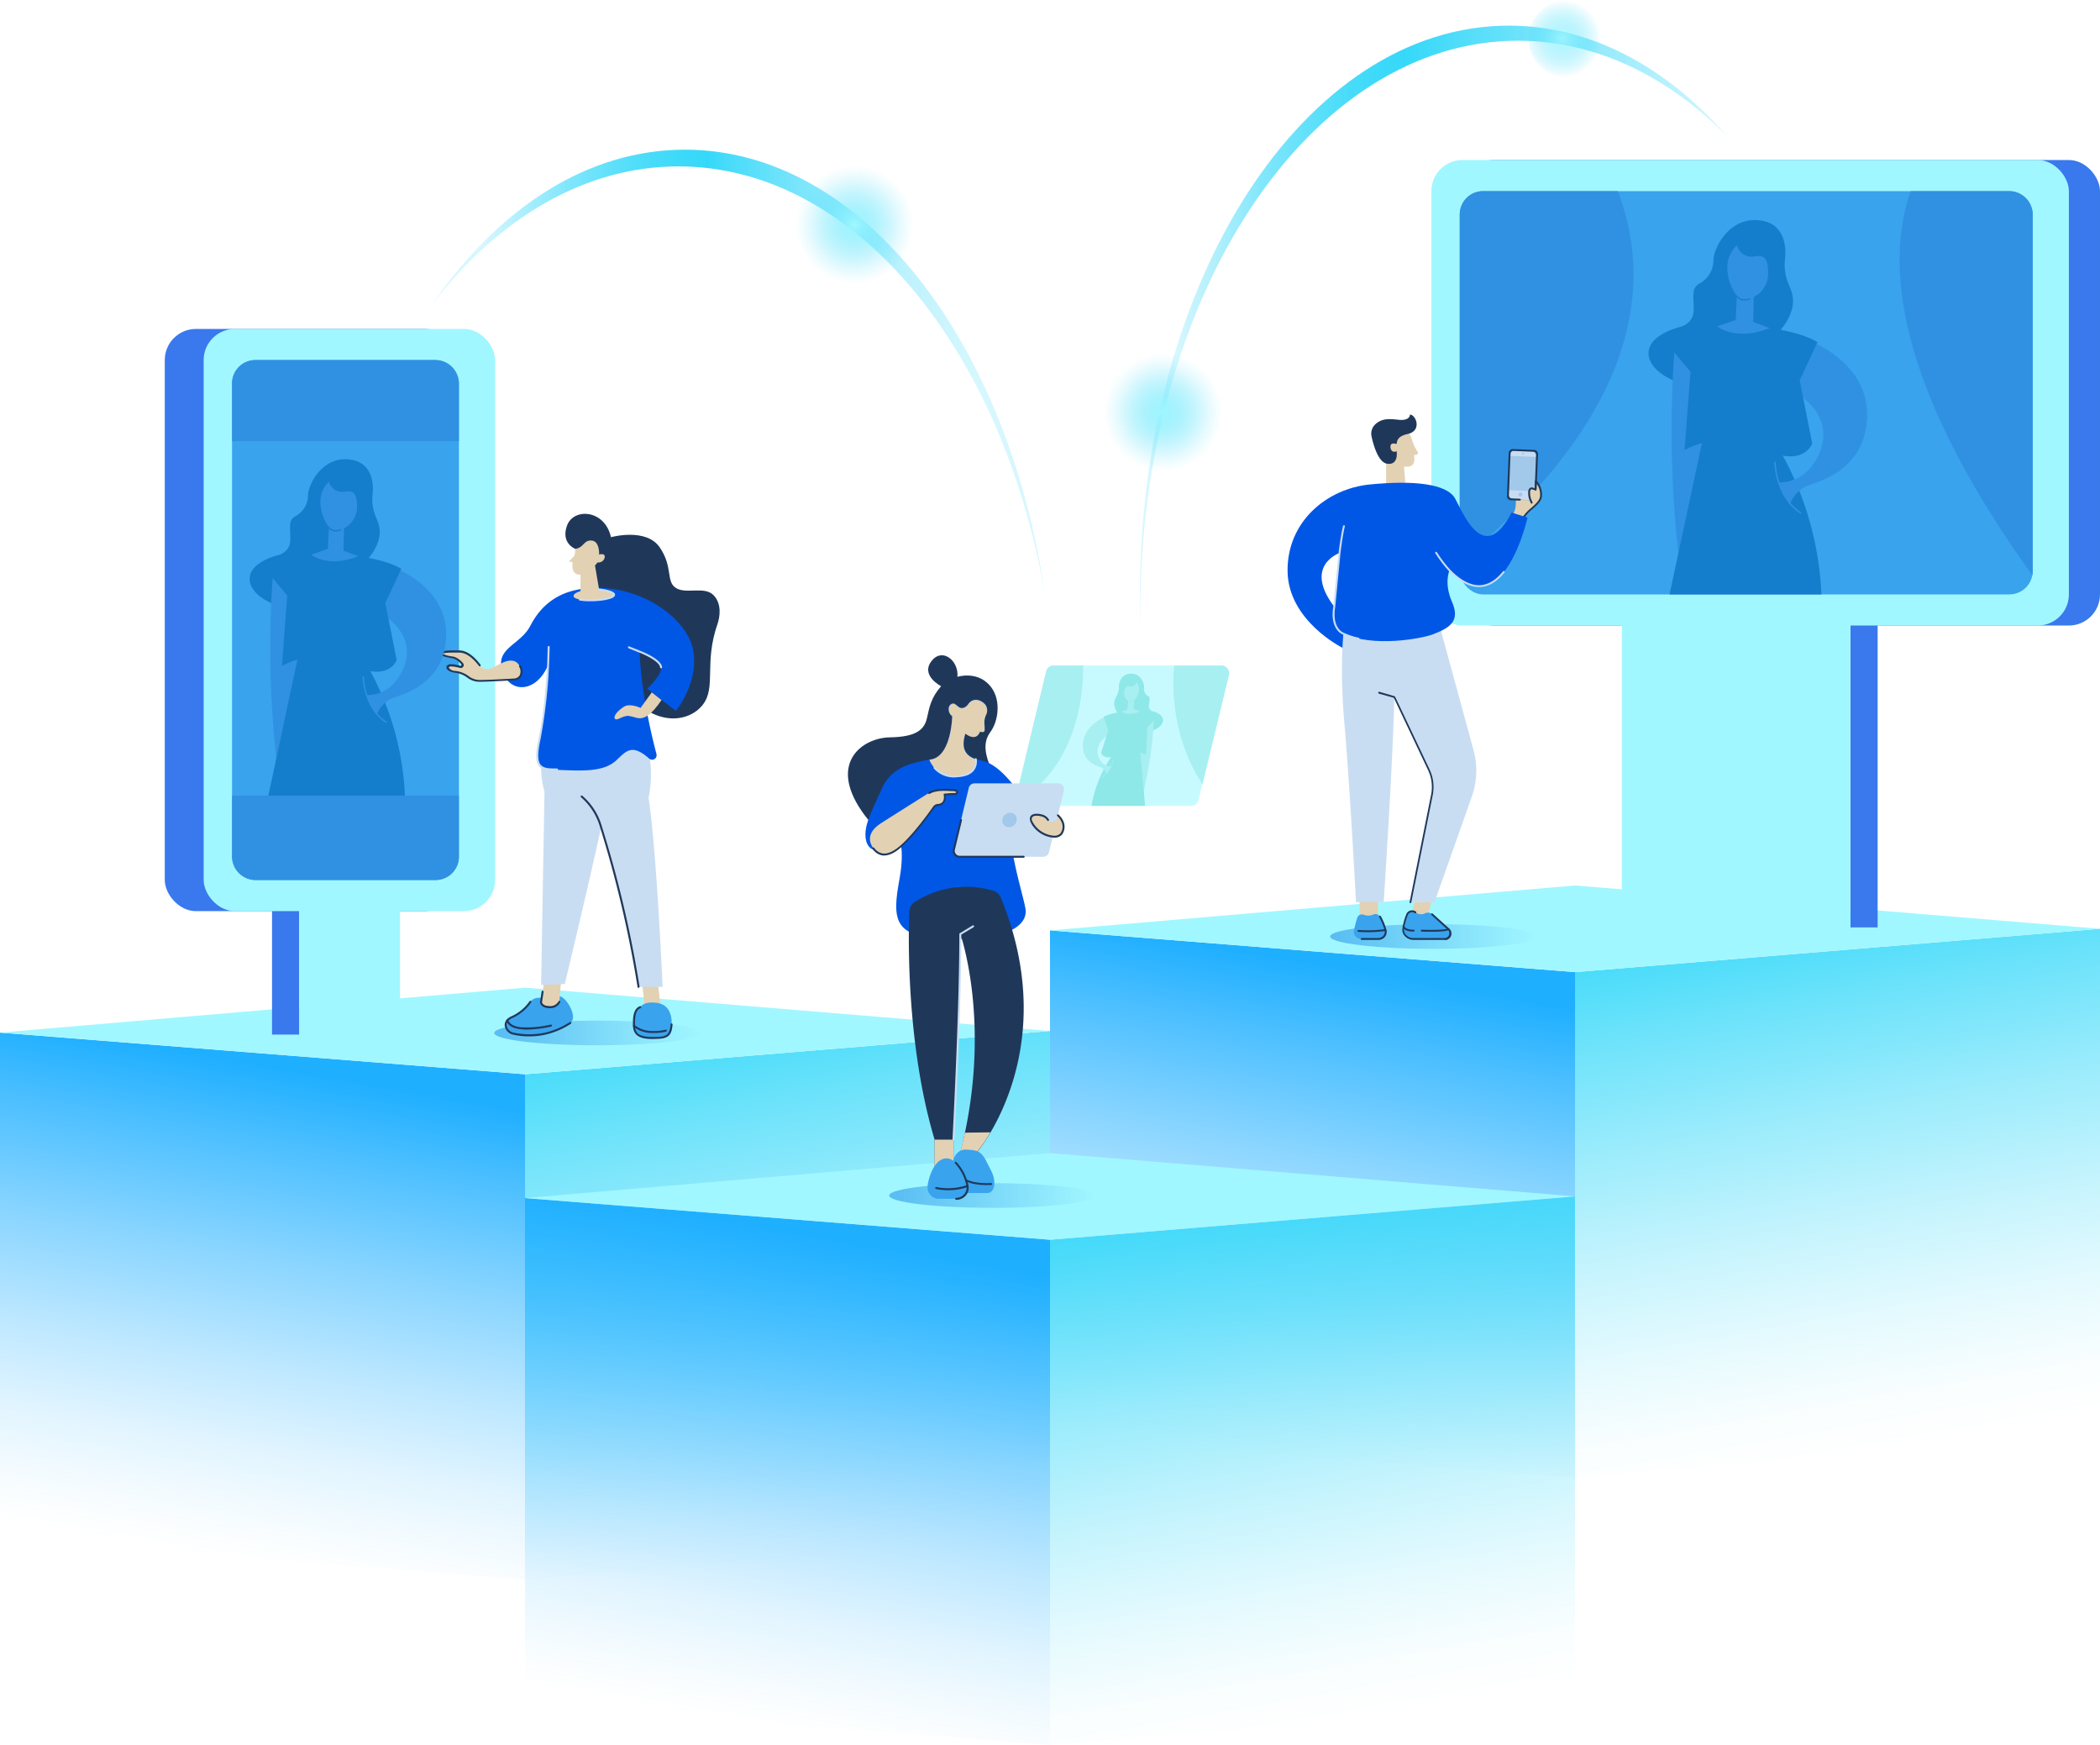 <svg xmlns="http://www.w3.org/2000/svg" xmlns:xlink="http://www.w3.org/1999/xlink" viewBox="0 0 540 448.66"><defs><style>.cls-1{fill:url(#linear-gradient);}.cls-2{fill:url(#linear-gradient-2);}.cls-3{fill:#a1f7ff;}.cls-4{fill:url(#linear-gradient-3);}.cls-5{fill:url(#linear-gradient-4);}.cls-6{fill:url(#linear-gradient-5);}.cls-7{fill:url(#linear-gradient-6);}.cls-8{fill:#3979ed;}.cls-9{fill:#39a3ed;}.cls-10{fill:#3091e2;}.cls-11{fill:#157ecc;}.cls-12{opacity:0.6;}.cls-13{fill:#6ee4ea;}.cls-14{fill:#44d8d8;}.cls-15{fill:url(#linear-gradient-7);}.cls-16{fill:#1f385a;}.cls-17{fill:#0057e6;}.cls-18{fill:#e2d1b3;}.cls-19{fill:#c9ddf2;}.cls-20{fill:#a2c8ea;}.cls-21{fill:url(#linear-gradient-8);}.cls-22{fill:url(#linear-gradient-9);}.cls-23{fill:url(#linear-gradient-10);}.cls-24{fill:url(#linear-gradient-11);}.cls-25{fill:url(#radial-gradient);}.cls-26{fill:url(#radial-gradient-2);}.cls-27{fill:url(#radial-gradient-3);}</style><linearGradient id="linear-gradient" x1="349.73" y1="240.18" x2="326.14" y2="373.99" gradientUnits="userSpaceOnUse"><stop offset="0.07" stop-color="#1fafff"/><stop offset="0.21" stop-color="#1fafff" stop-opacity="0.8"/><stop offset="0.43" stop-color="#1fafff" stop-opacity="0.52"/><stop offset="0.62" stop-color="#1fafff" stop-opacity="0.3"/><stop offset="0.79" stop-color="#1fafff" stop-opacity="0.13"/><stop offset="0.92" stop-color="#1fafff" stop-opacity="0.04"/><stop offset="1" stop-color="#1fafff" stop-opacity="0"/></linearGradient><linearGradient id="linear-gradient-2" x1="458.52" y1="230.04" x2="483.74" y2="373.08" gradientUnits="userSpaceOnUse"><stop offset="0" stop-color="#36d8f9"/><stop offset="0.19" stop-color="#36d8f9" stop-opacity="0.74"/><stop offset="0.41" stop-color="#36d8f9" stop-opacity="0.48"/><stop offset="0.61" stop-color="#36d8f9" stop-opacity="0.27"/><stop offset="0.78" stop-color="#36d8f9" stop-opacity="0.12"/><stop offset="0.91" stop-color="#36d8f9" stop-opacity="0.03"/><stop offset="1" stop-color="#36d8f9" stop-opacity="0"/></linearGradient><linearGradient id="linear-gradient-3" x1="79.73" y1="266.45" x2="56.14" y2="400.25" xlink:href="#linear-gradient"/><linearGradient id="linear-gradient-4" x1="188.52" y1="256.3" x2="213.74" y2="399.35" xlink:href="#linear-gradient-2"/><linearGradient id="linear-gradient-5" x1="214.73" y1="308.98" x2="191.14" y2="442.79" xlink:href="#linear-gradient"/><linearGradient id="linear-gradient-6" x1="323.52" y1="298.84" x2="348.74" y2="441.89" xlink:href="#linear-gradient-2"/><linearGradient id="linear-gradient-7" x1="228.65" y1="307.36" x2="281.81" y2="307.36" gradientUnits="userSpaceOnUse"><stop offset="0" stop-color="#39a3ed" stop-opacity="0.7"/><stop offset="1" stop-color="#39a3ed" stop-opacity="0"/></linearGradient><linearGradient id="linear-gradient-8" x1="342.03" y1="240.77" x2="395.19" y2="240.77" xlink:href="#linear-gradient-7"/><linearGradient id="linear-gradient-9" x1="127.08" y1="265.57" x2="180.25" y2="265.57" xlink:href="#linear-gradient-7"/><linearGradient id="linear-gradient-10" x1="293.11" y1="84.43" x2="444.34" y2="84.43" gradientUnits="userSpaceOnUse"><stop offset="0.06" stop-color="#36d8f9" stop-opacity="0.2"/><stop offset="0.14" stop-color="#36d8f9" stop-opacity="0.42"/><stop offset="0.21" stop-color="#36d8f9" stop-opacity="0.63"/><stop offset="0.29" stop-color="#36d8f9" stop-opacity="0.79"/><stop offset="0.35" stop-color="#36d8f9" stop-opacity="0.9"/><stop offset="0.41" stop-color="#36d8f9" stop-opacity="0.97"/><stop offset="0.45" stop-color="#36d8f9"/><stop offset="0.62" stop-color="#36d8f9" stop-opacity="0.77"/><stop offset="1" stop-color="#36d8f9" stop-opacity="0.2"/></linearGradient><linearGradient id="linear-gradient-11" x1="111.29" y1="95.41" x2="268.64" y2="95.41" gradientUnits="userSpaceOnUse"><stop offset="0.08" stop-color="#36d8f9" stop-opacity="0.2"/><stop offset="0.15" stop-color="#36d8f9" stop-opacity="0.42"/><stop offset="0.22" stop-color="#36d8f9" stop-opacity="0.63"/><stop offset="0.29" stop-color="#36d8f9" stop-opacity="0.79"/><stop offset="0.35" stop-color="#36d8f9" stop-opacity="0.9"/><stop offset="0.41" stop-color="#36d8f9" stop-opacity="0.97"/><stop offset="0.45" stop-color="#36d8f9"/><stop offset="0.47" stop-color="#36d8f9" stop-opacity="0.94"/><stop offset="0.59" stop-color="#36d8f9" stop-opacity="0.68"/><stop offset="0.69" stop-color="#36d8f9" stop-opacity="0.47"/><stop offset="0.78" stop-color="#36d8f9" stop-opacity="0.32"/><stop offset="0.86" stop-color="#36d8f9" stop-opacity="0.23"/><stop offset="0.9" stop-color="#36d8f9" stop-opacity="0.2"/></linearGradient><radialGradient id="radial-gradient" cx="299.06" cy="106" r="15.23" gradientUnits="userSpaceOnUse"><stop offset="0" stop-color="#a1f7ff"/><stop offset="0.17" stop-color="#89f0fe" stop-opacity="0.78"/><stop offset="0.4" stop-color="#6ce8fc" stop-opacity="0.5"/><stop offset="0.6" stop-color="#55e1fb" stop-opacity="0.29"/><stop offset="0.78" stop-color="#44dcfa" stop-opacity="0.13"/><stop offset="0.92" stop-color="#3ad9f9" stop-opacity="0.04"/><stop offset="1" stop-color="#36d8f9" stop-opacity="0"/></radialGradient><radialGradient id="radial-gradient-2" cx="398.93" cy="9.05" r="12" gradientTransform="translate(70.65 2.45) scale(0.83 0.83)" gradientUnits="userSpaceOnUse"><stop offset="0" stop-color="#a1f7ff" stop-opacity="0.8"/><stop offset="0.27" stop-color="#86effd" stop-opacity="0.6"/><stop offset="0.89" stop-color="#42dcfa" stop-opacity="0.09"/><stop offset="1" stop-color="#36d8f9" stop-opacity="0"/></radialGradient><radialGradient id="radial-gradient-3" cx="219.73" cy="57.74" r="15.23" xlink:href="#radial-gradient"/></defs><g id="Layer_2" data-name="Layer 2"><g id="Layer_3" data-name="Layer 3"><polygon class="cls-1" points="405 379.86 270 369.14 270 239.21 405 249.93 405 379.86"/><polygon class="cls-2" points="405 379.86 540 368.72 540 238.79 405 249.93 405 379.86"/><polygon class="cls-3" points="540 238.79 405 249.93 270 239.21 405 227.65 540 238.79"/><polygon class="cls-4" points="135 406.12 0 395.41 0 265.48 135 276.19 135 406.12"/><polygon class="cls-5" points="135 406.12 270 394.99 270 265.06 135 276.19 135 406.12"/><polygon class="cls-3" points="270 265.06 135 276.19 0 265.48 135 253.92 270 265.06"/><polygon class="cls-6" points="270 448.66 135 437.95 135 308.02 270 318.73 270 448.66"/><polygon class="cls-7" points="270 448.66 405 437.52 405 307.59 270 318.73 270 448.66"/><polygon class="cls-3" points="405 307.59 270 318.73 135 308.02 270 296.46 405 307.59"/><rect class="cls-8" x="475.82" y="157.82" width="7" height="80.61"/><rect class="cls-8" x="376.06" y="41.14" width="163.94" height="119.68" rx="8"/><rect class="cls-3" x="417.05" y="157.82" width="58.77" height="80.61"/><rect class="cls-3" x="368.06" y="41.14" width="163.94" height="119.68" rx="8"/><rect class="cls-9" x="375.36" y="49.14" width="147.34" height="103.68" rx="6"/><path class="cls-10" d="M516.7,49.14H491.33c-6.14,17.39-5.09,48.25,31.27,98.76a6.38,6.38,0,0,0,.1-1.08V55.14A6,6,0,0,0,516.7,49.14Z"/><path class="cls-10" d="M375.36,55.14v89.33C422.58,105.35,424.74,72,416,49.14H381.36A6,6,0,0,0,375.36,55.14Z"/><path class="cls-11" d="M431.46,84.2s4.06-.6,4.06-4.56-.59-5.55,1.49-6.74a6.78,6.78,0,0,0,3.57-6c0-2.68,3.57-10.41,10.71-10.32s8.13,5.95,7.73,9.82a12.62,12.62,0,0,0,1,6.84c.5,1.59,4.76,7.64-8.63,17.55s-18.93,8.73-23.79,5.55S421.44,87.27,431.46,84.2Z"/><path class="cls-10" d="M430.61,89.36a292.13,292.13,0,0,0,1.58,58.12l9.37-39-4.47-20Z"/><path class="cls-11" d="M438,112.27l-8.69,40.55h39.05a81.57,81.57,0,0,0-12.82-40.55Z"/><path class="cls-10" d="M464.75,87.44,461,95l.92,6c11.77,7.71,5.84,17.78,2,20.83a10.4,10.4,0,0,1-6.6,2.2,15.64,15.64,0,0,0,3,5.45,8.45,8.45,0,0,1,4.2-4.49c2-.94,15.21-3.53,15.58-17.9S464.75,87.44,464.75,87.44Z"/><path class="cls-11" d="M433.17,115.71l1.52-20.13-5.41-6.43s4.74-6.09,19-5.41S467.35,88,467.35,88l-4.57,9.81L466,114s-1.52,4.57-8.29,3S443.83,110.13,433.17,115.71Z"/><path class="cls-10" d="M441.56,83.94s4.88,3.86,13.49.41l-4.23-1.59.25-11h-4.25l-.49,10.48Z"/><path class="cls-10" d="M446.58,62.85A8,8,0,0,0,444,69c.16,3.82,2.15,8,4.33,8.12a6.81,6.81,0,0,0,6.33-7c0-4.3-1.44-4.57-3.66-4.17A3.91,3.91,0,0,1,446.58,62.85Z"/><path class="cls-11" d="M448.43,77.28h-.12C446,77.19,444,72.75,443.79,69a8.11,8.11,0,0,1,2.67-6.27.18.18,0,1,1,.24.28,7.93,7.93,0,0,0-2.53,6c.16,3.93,2.22,7.86,4.15,7.93a4.45,4.45,0,0,0,1.54-.25.17.17,0,0,1,.23.11A.19.19,0,0,1,450,77,5.09,5.09,0,0,1,448.43,77.28Z"/><path class="cls-10" d="M463,132a.19.19,0,0,1-.1,0c-6.49-4.19-6.65-13-6.65-13.13a.19.19,0,0,1,.19-.19h0a.18.18,0,0,1,.18.19c0,.08.17,8.74,6.48,12.82a.18.18,0,0,1,.06.25A.19.19,0,0,1,463,132Z"/><g class="cls-12"><path class="cls-3" d="M314,171.1H271a2,2,0,0,0-2,1.53l-7.74,32.09a2,2,0,0,0,1.94,2.47h43a2,2,0,0,0,2-1.53L316,173.57A2,2,0,0,0,314,171.1Z"/><path class="cls-13" d="M314,171.1H301.9c-.5,5.44-.62,18.46,7.3,30.55L316,173.57A2,2,0,0,0,314,171.1Z"/><path class="cls-13" d="M260.92,206.47c16.2-9,17.68-28.12,17.63-35.37H271a2,2,0,0,0-2,1.53Z"/><path class="cls-14" d="M296.67,182.94a1.44,1.44,0,0,1-1.24-1.61c.17-1.41.45-2-.23-2.39a2.08,2.08,0,0,1-1-2.1c.12-1-.8-3.68-3.33-3.65s-3.14,2.11-3.16,3.47a4.91,4.91,0,0,1-.65,2.42c-.24.56-2,2.7,2.29,6.21s6.31,3.08,8.17,2S300.08,184,296.67,182.94Z"/><path class="cls-13" d="M296.74,184.76a106,106,0,0,1-3.08,20.55l-1.61-13.8,2.45-7.08Z"/><path class="cls-14" d="M293.15,192.86l1.31,14.33h-13.8A32.08,32.08,0,0,1,287,192.86Z"/><path class="cls-13" d="M284.76,184.08l1,2.67-.58,2.12c-4.5,2.73-2.84,6.29-1.62,7.37a3.3,3.3,0,0,0,2.23.77,6.29,6.29,0,0,1-1.28,1.93,2.52,2.52,0,0,0-1.29-1.59c-.68-.33-5.23-1.25-4.73-6.32S284.76,184.08,284.76,184.08Z"/><path class="cls-14" d="M294.7,194.08,295,187l2.19-2.27s-1.41-2.16-6.46-1.92-6.94,1.5-6.94,1.5l1.19,3.47-1.84,5.74s.34,1.61,2.8,1.08S291.17,192.1,294.7,194.08Z"/><path class="cls-13" d="M293.11,182.85a5.05,5.05,0,0,1-4.79.14l1.57-.56.39-3.88h1.5l-.28,3.7Z"/><path class="cls-13" d="M292.25,175.39a2.51,2.51,0,0,1,.65,2.17c-.22,1.34-1.1,2.84-1.88,2.86a2.07,2.07,0,0,1-1.93-2.47c.18-1.52.71-1.61,1.47-1.47A1.59,1.59,0,0,0,292.25,175.39Z"/><path class="cls-14" d="M291,180.49h0c.84,0,1.74-1.6,2-2.93a2.55,2.55,0,0,0-.67-2.22.06.06,0,0,0-.09,0,.06.06,0,0,0,0,.09,2.48,2.48,0,0,1,.64,2.11c-.23,1.39-1.13,2.78-1.81,2.81a1.79,1.79,0,0,1-.54-.09.07.07,0,0,0-.09,0,.06.06,0,0,0,0,.08A1.46,1.46,0,0,0,291,180.49Z"/><path class="cls-13" d="M283.44,199.83h0a7,7,0,0,0,2.92-4.64s0-.07-.06-.07h0s-.07,0-.07.06a6.88,6.88,0,0,1-2.85,4.54.07.07,0,0,0,0,.09A.05.05,0,0,0,283.44,199.83Z"/></g><rect class="cls-8" x="69.95" y="185.37" width="7" height="80.61"/><rect class="cls-8" x="42.37" y="84.57" width="74.94" height="149.68" rx="8"/><rect class="cls-3" x="76.95" y="185.37" width="25.91" height="80.61"/><rect class="cls-3" x="52.37" y="84.57" width="74.94" height="149.68" rx="8"/><rect class="cls-9" x="59.67" y="92.57" width="58.34" height="133.68" rx="6"/><path class="cls-10" d="M65.67,92.57H112a6,6,0,0,1,6,6v14.85a0,0,0,0,1,0,0H59.67a0,0,0,0,1,0,0V98.57A6,6,0,0,1,65.67,92.57Z"/><path class="cls-10" d="M59.67,204.57H118a0,0,0,0,1,0,0v15.68a6,6,0,0,1-6,6H65.67a6,6,0,0,1-6-6V204.57A0,0,0,0,1,59.67,204.57Z"/><ellipse class="cls-15" cx="255.23" cy="307.36" rx="26.58" ry="3.17"/><path class="cls-16" d="M242,176.42s-5.6-2.84-2.27-6.7c2.78-3.21,6.87.29,6.46,4.29,0,0,4.69-1.53,8.05,1.92s2.61,9.34.39,12.33-.92,6.51.15,9.34,6.73,15.75-3.1,20.31c-10.06,4.67-22.41,1.89-30.14-9.44-8.52-12.49.33-18.79,7.27-18.9s8.91-2.06,9.56-5S239.45,179.33,242,176.42Z"/><path class="cls-17" d="M244.85,184.09s-.17,10.15-5.36,11.11-10.27,1.94-12.81,7.73-4.71,9.43-4,13,4.71,4,8.33-1.45c0,0,1.69,3.38.37,11s-2.42,13.77,5.67,15.1,15.83.73,19,0,8.45-2.78,7.61-7.13-3.72-12.92-4.22-22.1c0,0,1.59,3,4.31,2s2.1-3.75-.58-7.88-6.66-9.11-10.79-9.95-5.36-3.06-4.13-7c.82.63,2.83,1.84,3.78-.52,0,0,1.22.48,1.17-.48,0-.41,0-1-.06-1.56a4.87,4.87,0,0,1,.37-2.14,2.54,2.54,0,0,0-.2-2.84c-1.33-1.38-3.22-1.63-4.3-.07-.52.75-1.49,1.38-2.34.85s-1.28-1.38-2.18-.74S243.88,183.5,244.85,184.09Z"/><path class="cls-18" d="M241.16,206.94a1.27,1.27,0,0,0-1,.52c-1.2,1.72-5.13,7.18-8.42,10-3.94,3.44-6,2.13-7.17.59s-1.69-4.06,2-6.42c2.51-1.61,10.68-6.76,12.41-7.83s4.57-.81,6.15-.73,1.14,1,.34,1c-1,0-2.57.15-2.57.15S243.55,206.76,241.16,206.94Z"/><path class="cls-16" d="M227.37,219.94l-.36,0a3.77,3.77,0,0,1-2.62-1.67.25.25,0,1,1,.4-.3,3.26,3.26,0,0,0,2.28,1.46c1.25.14,2.78-.56,4.52-2.09,3.28-2.86,7.25-8.38,8.38-10a1.57,1.57,0,0,1,1.17-.64,1.63,1.63,0,0,0,1.29-.6,2.39,2.39,0,0,0,.23-1.75.28.28,0,0,1,0-.2.27.27,0,0,1,.18-.11c.07,0,1.56-.16,2.6-.15h0c.29,0,.45-.16.45-.23s-.18-.23-.82-.27l-.39,0c-1.62-.1-4.07-.24-5.6.71a.25.25,0,0,1-.35-.08.26.26,0,0,1,.08-.35c1.67-1,4.21-.88,5.89-.79l.4,0c1.23.06,1.31.62,1.3.79a.87.87,0,0,1-1,.71,22.49,22.49,0,0,0-2.26.13,2.63,2.63,0,0,1-.37,1.87,2.13,2.13,0,0,1-1.67.82,1,1,0,0,0-.78.42c-1.15,1.63-5.14,7.19-8.47,10.09C230.23,219.19,228.7,219.94,227.37,219.94Z"/><path class="cls-19" d="M272.1,201.4H250.59a1.51,1.51,0,0,0-1.47,1.16l-3.82,15.83a1.52,1.52,0,0,0,1.47,1.88h21.5a1.51,1.51,0,0,0,1.48-1.16l3.82-15.84A1.51,1.51,0,0,0,272.1,201.4Z"/><path class="cls-16" d="M263.22,220.52H246.77a1.79,1.79,0,0,1-1.39-.67,1.76,1.76,0,0,1-.33-1.52l1.83-7.56a.24.24,0,0,1,.3-.18.25.25,0,0,1,.19.3l-1.83,7.56a1.27,1.27,0,0,0,.24,1.08,1.25,1.25,0,0,0,1,.49h16.45a.25.25,0,0,1,0,.5Z"/><path class="cls-18" d="M270.07,211.22a.87.87,0,0,1-.57-.42,2.57,2.57,0,0,0-1.72-1.18c-1.62-.43-3.81-.17-2,2.49s5.84,3.78,7.08,2.36c.62-.71,1.43-2.76-.77-4.85C272,209.62,271.81,211.54,270.07,211.22Z"/><path class="cls-16" d="M271.09,215.35h-.31a7.31,7.31,0,0,1-5.26-3.09c-.72-1.08-.88-1.91-.49-2.46.52-.72,1.84-.67,2.81-.42a2.89,2.89,0,0,1,1.88,1.3.25.25,0,1,1-.44.25,2.42,2.42,0,0,0-1.56-1.06c-.86-.22-1.93-.25-2.27.23s-.08,1,.49,1.88a6.85,6.85,0,0,0,4.87,2.86,2.2,2.2,0,0,0,1.81-.52c.63-.72,1.27-2.58-.75-4.51a.24.24,0,0,1,0-.36.24.24,0,0,1,.35,0c2.14,2,1.65,4.22.79,5.2A2.46,2.46,0,0,1,271.09,215.35Z"/><ellipse class="cls-20" cx="259.59" cy="210.83" rx="1.95" ry="1.79" transform="translate(-73.72 238.03) rotate(-43.75)"/><path class="cls-16" d="M233.82,234.35c-.26,6.65-.76,34.32,6.5,58.64l0,7.32h4.87V293s1.76-32.47,1.76-52.85c0,0,8.33,23.63,0,56.1l4.28,0s22.33-26.14,6.09-65.54a3,3,0,0,0-2-1.74,24.35,24.35,0,0,0-20.2,3A3,3,0,0,0,233.82,234.35Z"/><path class="cls-19" d="M245.17,293.24h0a.26.26,0,0,1-.24-.27c0-.32,1.76-32.69,1.76-52.83a.24.24,0,0,1,.12-.21l3.29-2a.25.25,0,0,1,.34.09.26.26,0,0,1-.08.35l-3.17,1.91c0,20.17-1.74,52.4-1.76,52.72A.25.25,0,0,1,245.17,293.24Z"/><polygon class="cls-18" points="245.17 300.31 245.17 292.99 240.32 292.99 240.3 300.31 245.17 300.31"/><path class="cls-18" d="M248.11,291.2h0q-.53,2.48-1.18,5l4.28,0a39.17,39.17,0,0,0,3.46-5.08Z"/><path class="cls-9" d="M245.17,298.13s.73-2.71,3.29-2.57,3.76.22,5.14,2.95,2.08,3.67,2.08,5.67a3.17,3.17,0,0,1-.57,1.94,1.55,1.55,0,0,1-1.23.6h-5.42s-1.94.08-2.71-2.91A20.26,20.26,0,0,1,245.17,298.13Z"/><path class="cls-9" d="M241.43,308.21a2.91,2.91,0,0,1-2.93-3.06,6.53,6.53,0,0,1,.17-1.15c.8-3.71,2.61-6.26,4.8-6.18s4,2.76,5.08,6.1a5.7,5.7,0,0,1,.24,1,2.91,2.91,0,0,1-2.91,3.27Z"/><path class="cls-16" d="M245.88,308.47a.26.26,0,0,1-.26-.26.26.26,0,0,1,.26-.25,2.74,2.74,0,0,0,2.05-.93,2.54,2.54,0,0,0,.61-2,5.52,5.52,0,0,0-.23-1,11.68,11.68,0,0,0-2.73-4.92.25.25,0,0,1,0-.35.25.25,0,0,1,.36,0,12.39,12.39,0,0,1,2.87,5.14,7.28,7.28,0,0,1,.24,1.06,3.06,3.06,0,0,1-.73,2.45A3.24,3.24,0,0,1,245.88,308.47Z"/><path class="cls-16" d="M243.89,306a15.16,15.16,0,0,1-3.21-.32.26.26,0,0,1-.19-.31.25.25,0,0,1,.31-.18,15.31,15.31,0,0,0,7.9-.51.25.25,0,1,1,.18.47A14.44,14.44,0,0,1,243.89,306Z"/><path class="cls-16" d="M253.68,304.67c-3.79,0-5.29-1-5.36-1a.25.25,0,0,1,.28-.42s1.78,1.12,6.23.91a.24.24,0,0,1,.26.24.24.24,0,0,1-.24.26Z"/><path class="cls-18" d="M250.93,195.2c-3-1-3.76-3.17-2.69-6.58.82.63,2.83,1.84,3.78-.52,0,0,1.22.48,1.17-.48,0-.41,0-1-.06-1.56a4.87,4.87,0,0,1,.37-2.14,2.54,2.54,0,0,0-.2-2.84c-1.33-1.38-3.22-1.63-4.3-.07-.52.75-1.49,1.38-2.34.85s-1.28-1.38-2.18-.74-.6,2.38.37,3c0,0-.17,10.15-5.36,11.11l-.51.1a6.83,6.83,0,0,0,7.22,4.29C250.5,199.31,251.15,197.05,250.93,195.2Z"/><path class="cls-19" d="M245.54,199.87a6.89,6.89,0,0,1-5.42-2.3.25.25,0,0,1,0-.35.25.25,0,0,1,.36,0,6.59,6.59,0,0,0,5.68,2.1,5.33,5.33,0,0,0,3.86-1.48,3.39,3.39,0,0,0,.64-2.63.26.26,0,0,1,.22-.29.27.27,0,0,1,.28.23,3.82,3.82,0,0,1-.76,3c-.81,1-2.22,1.54-4.21,1.67Z"/><ellipse class="cls-21" cx="368.61" cy="240.77" rx="26.58" ry="3.17"/><polygon class="cls-18" points="349.6 231.09 349.6 236.33 354.34 236.33 354.34 231.23 349.6 231.09"/><polygon class="cls-18" points="364.09 230.48 362.75 236 366.89 236 368.44 230.72 364.09 230.48"/><path class="cls-19" d="M345.69,160.16s-1.38,9.87,0,25.69,3,46.11,3,46.11h7.11s2.3-34.41,2.75-52.76l8.87,18.72a10.25,10.25,0,0,1,.79,6.41L362.66,232h6.2l9.6-27.18a20,20,0,0,0,.44-12L370,160.16Z"/><path class="cls-18" d="M356.43,125.22V118.4a7.24,7.24,0,0,1-1.48-4.68c.11-2.84,1.69-3.87,3.48-4a4.47,4.47,0,0,1,4.63,3.23,10.68,10.68,0,0,0,1.47,3.2.51.51,0,0,1-.41.79l-.5,0c.23,1.87.07,3.32-2.59,3l.41,5.16Z"/><path class="cls-16" d="M359.13,116s.61,3.66-2.44,3.22c-2.22-.31-3.49-4.63-4-7a3.28,3.28,0,0,1,1-3.17,4.83,4.83,0,0,1,2.81-1.25c1.81-.16,3.11.22,4.14.16,2-.12,1.92-1.37,1.92-1.37,1.53,0,3.21,4.2-.64,5-2.49.56-2.7,1.7-2.79,2.57,0,0-1.46-.53-1.57.48S358.06,116.5,359.13,116Z"/><rect class="cls-19" x="387.94" y="115.78" width="7.06" height="12.7" rx="1.7" transform="translate(5.39 -16.09) rotate(2.37)"/><rect class="cls-20" x="387.96" y="117.34" width="7.06" height="8.81" transform="translate(5.37 -16.09) rotate(2.37)"/><path class="cls-18" d="M394.94,123.71a5.39,5.39,0,0,1,1.31,4c-.33,2.19-3.58,3.36-4.95,6.1l-2.51-1.3s1.13-.85,1-4.07l3.73.16a4.42,4.42,0,0,1-.32-1.93c0-1.3.84-1,.84-1l.79.23Z"/><path class="cls-16" d="M390.76,128.7h0l-2.26-.09a1.05,1.05,0,0,1-1-1.1l.45-11.06a1.06,1.06,0,0,1,1.1-1l5.42.22a1,1,0,0,1,.74.34,1.07,1.07,0,0,1,.28.76l-.38,9.11a.25.25,0,0,1-.25.23.24.24,0,0,1-.23-.25l.37-9.11a.53.53,0,0,0-.15-.41.55.55,0,0,0-.4-.19l-5.42-.22a.57.57,0,0,0-.6.55L388,127.53a.57.57,0,0,0,.55.6l2.26.09a.24.24,0,0,1,0,.48Z"/><path class="cls-16" d="M391.3,134a.19.19,0,0,1-.1,0,.24.24,0,0,1-.11-.32,10.69,10.69,0,0,1,2.75-3.18c1.08-1,2-1.78,2.17-2.84a4.79,4.79,0,0,0-.86-3.27l-.06,1.48a.3.3,0,0,1-.1.19.26.26,0,0,1-.21,0l-.79-.23a.39.39,0,0,0-.3,0,.93.93,0,0,0-.23.75,4.44,4.44,0,0,0,.29,1.82l.32.75a.24.24,0,0,1-.13.31.23.23,0,0,1-.31-.12l-.31-.74a4.38,4.38,0,0,1-.34-2,1.32,1.32,0,0,1,.43-1.14.82.82,0,0,1,.73-.1l.48.14.08-1.85a.24.24,0,0,1,.15-.22.23.23,0,0,1,.26.07,5.55,5.55,0,0,1,1.38,4.18c-.19,1.23-1.23,2.15-2.33,3.13a10.28,10.28,0,0,0-2.64,3A.24.24,0,0,1,391.3,134Z"/><path class="cls-17" d="M388.69,131.77c-7.1,13.69-12.34.36-14.5-3.57s-11-4.73-22-3.64-21.28,9.56-21.1,22.33,14.11,19.65,14.11,19.65l.23-3.66c7.82,3.66,20.24,1.26,23,.22,4.85-1.84,7-3.64,4.91-8.45s-.62-8-.62-8c14,14.31,20.06-13.58,20.06-13.58ZM343.11,156c-8.09-10.61,1.38-13.84,1.38-13.84Z"/><path class="cls-16" d="M362.66,232.2h0a.23.23,0,0,1-.19-.28L368,204.28a10.08,10.08,0,0,0-.77-6.26l-8.82-18.62-3.83-1.07a.24.24,0,0,1-.16-.3.24.24,0,0,1,.29-.17L358.6,179a.24.24,0,0,1,.15.13l8.87,18.71a10.62,10.62,0,0,1,.8,6.57L362.9,232A.24.24,0,0,1,362.66,232.2Z"/><path class="cls-9" d="M364,234.57a1.41,1.41,0,0,0-2.17.63,15.7,15.7,0,0,0-1,3.85,2.05,2.05,0,0,0,.33,1.12,2.77,2.77,0,0,0,2.36,1.24h8a1.47,1.47,0,0,0,1-2.55l-4.22-3.81a1.66,1.66,0,0,0-1.91-.21,2.15,2.15,0,0,1-1.47.15A2.48,2.48,0,0,1,364,234.57Z"/><path class="cls-16" d="M371.52,241.65h-8a3,3,0,0,1-2.56-1.35,2.28,2.28,0,0,1-.37-1.25,14.56,14.56,0,0,1,1-3.93,1.59,1.59,0,0,1,1-1,1.73,1.73,0,0,1,1.51.24.24.24,0,0,1-.28.4,1.2,1.2,0,0,0-1.08-.18,1.12,1.12,0,0,0-.73.69,14.52,14.52,0,0,0-1,3.77,1.89,1.89,0,0,0,.29,1,2.53,2.53,0,0,0,2.16,1.13h8a1.22,1.22,0,0,0,.82-2.13l-4.21-3.81a.25.25,0,0,1,0-.34.24.24,0,0,1,.34,0l4.22,3.82a1.7,1.7,0,0,1-1.15,3Z"/><path class="cls-9" d="M350.67,235.18A1.25,1.25,0,0,0,349,236a29.23,29.23,0,0,0-.83,3.18,1.8,1.8,0,0,0,.94,2,2,2,0,0,0,1,.26h4.19a2,2,0,0,0,1.48-.6,1.76,1.76,0,0,0,.45-1.7,15.65,15.65,0,0,0-1.42-3.47,1.23,1.23,0,0,0-1.6-.57A3.25,3.25,0,0,1,350.67,235.18Z"/><path class="cls-16" d="M354.34,241.65h-4.19a.24.24,0,1,1,0-.48h4.19a1.83,1.83,0,0,0,1.31-.52,1.57,1.57,0,0,0,.38-1.5,15.13,15.13,0,0,0-1.39-3.4.23.23,0,0,1,.1-.32.24.24,0,0,1,.32.1,15.07,15.07,0,0,1,1.44,3.53A2,2,0,0,1,356,241,2.27,2.27,0,0,1,354.34,241.65Z"/><path class="cls-19" d="M380.31,150.93c-2.46,0-5.07-1.39-7.77-4.15a34,34,0,0,1-3.46-4.55.24.24,0,1,1,.41-.25,33.73,33.73,0,0,0,3.4,4.47c2.7,2.76,5.3,4.1,7.7,4,2.08-.1,4.06-1.29,5.88-3.54a.24.24,0,1,1,.37.3c-1.91,2.36-4,3.61-6.23,3.72Z"/><path class="cls-19" d="M349.33,164.41h-.05a20.09,20.09,0,0,1-4-1.31c-.12,0-3.4-1.31-2.43-7.19l1.37-13.83c0-.2.6-4.79,1.13-6.85a.24.24,0,0,1,.47.12c-.53,2-1.12,6.74-1.12,6.79L343.35,156c-.9,5.47,2,6.63,2.15,6.67a19,19,0,0,0,3.88,1.29.24.24,0,0,1,.19.28A.24.24,0,0,1,349.33,164.41Z"/><path class="cls-16" d="M351.6,239.66c-1.41,0-2.3-.09-2.32-.09a.24.24,0,0,1-.21-.26.24.24,0,0,1,.26-.22,33.18,33.18,0,0,0,6.91-.22.23.23,0,0,1,.27.2.25.25,0,0,1-.21.27A35,35,0,0,1,351.6,239.66Z"/><path class="cls-16" d="M363.5,239.5c-2.65,0-2.83-1.23-2.84-1.29a.24.24,0,0,1,.48-.06s.2.87,2.36.87a.24.24,0,0,1,.24.24A.24.24,0,0,1,363.5,239.5Z"/><path class="cls-16" d="M368.1,239.55c-1.22,0-2.27,0-2.52-.05a.24.24,0,0,1-.23-.25.27.27,0,0,1,.25-.23c2.29.1,6.14.09,6.77-.35a.24.24,0,0,1,.27.39C372.07,239.47,369.89,239.55,368.1,239.55Z"/><ellipse class="cls-20" cx="390.97" cy="127.15" rx="0.53" ry="0.49" transform="translate(20.61 305.65) rotate(-43.75)"/><ellipse class="cls-20" cx="391.6" cy="116.69" rx="0.26" ry="0.24" transform="translate(28.02 303.18) rotate(-43.75)"/><ellipse class="cls-22" cx="153.67" cy="265.57" rx="26.58" ry="3.17"/><path class="cls-16" d="M147.93,141.11s-3.79-1.42-2.12-6,9.69-4.18,11.3,3c0,0,9-2.5,12.51,2.58s1.55,8.78,4.18,10.47,7.35-.57,9.71,1.88c2.14,2.22,1.6,5.63,1,7.35-3.54,10.16-.27,16.28-3.81,20.82s-12.44,5.9-19.88-3.69S153.82,145.52,147.93,141.11Z"/><polygon class="cls-18" points="169.21 253.09 169.94 259.32 165.84 259.32 165.16 253.09 169.21 253.09"/><path class="cls-9" d="M164.62,258.94s.69-1.29,3.28-1.21,3.42,1.21,3.42,1.21,1.6,1.32,1.37,4.43-1.36,3.45-4.49,3.49c-3.29,0-5.1-.53-5.18-3.12S163.25,259.47,164.62,258.94Z"/><path class="cls-16" d="M167.89,267.12c-3,0-5-.62-5.12-3.37-.07-2.24.1-4.4,1.76-5.05a.26.26,0,0,1,.33.15.25.25,0,0,1-.15.33c-1.1.43-1.51,1.74-1.43,4.55.06,2.17,1.36,2.92,4.92,2.87,3,0,4-.3,4.24-3.25a.24.24,0,0,1,.27-.23.25.25,0,0,1,.23.27c-.24,3.33-1.56,3.68-4.74,3.72Z"/><path class="cls-16" d="M168.12,265.57h-.26a7.68,7.68,0,0,1-5-1.65.24.24,0,0,1,0-.35.25.25,0,0,1,.36,0,7.33,7.33,0,0,0,4.67,1.51,12.12,12.12,0,0,0,3.26-.35.25.25,0,0,1,.31.18.24.24,0,0,1-.18.31A12.19,12.19,0,0,1,168.12,265.57Z"/><path class="cls-9" d="M136.39,257.55a11.38,11.38,0,0,1-4.64,3.91c-2.85,1.14-1.66,3.73,0,4.23a19.45,19.45,0,0,0,8.71,0,19.91,19.91,0,0,0,6.19-2.69s1.06-.57.57-2.52-2.28-4.48-3.66-4.4-1,1.27-3.91.57C137.29,256.08,136.39,257.55,136.39,257.55Z"/><path class="cls-16" d="M136.16,266.44a17.26,17.26,0,0,1-4.49-.51,2.71,2.71,0,0,1-1.89-2.35c0-.59.18-1.68,1.87-2.36a11.29,11.29,0,0,0,4.53-3.81.26.26,0,0,1,.35-.08.25.25,0,0,1,.07.35,11.41,11.41,0,0,1-4.76,4c-1,.42-1.59,1.08-1.56,1.87a2.23,2.23,0,0,0,1.54,1.89,19.65,19.65,0,0,0,8.58,0,20.15,20.15,0,0,0,6.1-2.65.25.25,0,1,1,.3.41,20.12,20.12,0,0,1-6.27,2.73A17.56,17.56,0,0,1,136.16,266.44Z"/><path class="cls-18" d="M139.94,252.19l-.81,5.41s0,1.2,2,1.33a2.67,2.67,0,0,0,2.71-1.33l.44-5.41Z"/><path class="cls-16" d="M141.4,259.2h-.29c-2.19-.15-2.24-1.52-2.24-1.58l.4-2.7a.26.26,0,0,1,.29-.21.26.26,0,0,1,.22.29l-.4,2.65h0s.06.93,1.77,1a2.44,2.44,0,0,0,2.46-1.18.24.24,0,0,1,.33-.13.26.26,0,0,1,.13.34A2.86,2.86,0,0,1,141.4,259.2Z"/><path class="cls-16" d="M135.48,264.7a14.26,14.26,0,0,1-1.62-.09c-3.51-.41-3.62-2.23-3.63-2.3a.27.27,0,0,1,.25-.27.25.25,0,0,1,.26.24s.15,1.47,3.18,1.83a27.06,27.06,0,0,0,7.73-.7.26.26,0,0,1,.12.5A30.48,30.48,0,0,1,135.48,264.7Z"/><path class="cls-19" d="M139.22,195a24.31,24.31,0,0,0,.79,8.55l-.87,49.68,6.09-.23s6-24.91,9.34-40.27a288.72,288.72,0,0,1,9.63,41h6.19s-1.57-35.63-3.62-48.62c0,0,2-8.32-1.14-15.52Z"/><path class="cls-16" d="M164.2,254a.26.26,0,0,1-.25-.22,292.15,292.15,0,0,0-9.62-41,16,16,0,0,0-4.92-7.81.25.25,0,1,1,.31-.4,16.28,16.28,0,0,1,5.1,8.07,290.89,290.89,0,0,1,9.63,41,.25.25,0,0,1-.21.29Z"/><path class="cls-17" d="M140.94,171a137.46,137.46,0,0,1-2.21,19c-1.71,7.85.47,7.77,4.42,7.92,6.32.25,12,.68,15.37-2.48,2.54-2.4,4-4.29,8.4-.42a1.15,1.15,0,0,0,1.88-1.16c-1.51-5.8-4-16.61-4.32-26.31,0,0,5.33,2,5.54,4s-3.58,5.51-3.58,5.51l7.36,5.72s5.78-7.06,4.51-15.27-13.17-17.19-26.71-16.31c-8.44.55-12.72,4.85-15.26,9.74s-9.07,5.68-7.16,11.57S137.91,178.15,140.94,171Z"/><path class="cls-18" d="M167.6,178l-2.88,4s-2.75-1.3-4.28-.31-2.68,2.3-2.38,3,1.38-.15,2.38-.46,1.3-.23,3.21.31,3.84-.69,6.45-4.56Z"/><path class="cls-18" d="M126.35,171.78a2.51,2.51,0,0,1-3.07-.75c-1.13-1.51-3-3.51-5.18-3.55-3.46-.07-4.44.07-4.51.56s1.69.75,3,1a5.16,5.16,0,0,1,2.15,1.54.5.5,0,0,1-.49.83c-1.11-.29-2.46-.55-2.93-.27-.85.49.24,1.39,1.57,1.53,3.28.36,3.58,2.35,6.34,2.35,2.27,0,7.23-.28,8.89-.38a2,2,0,0,0,1.61-.92,2.5,2.5,0,0,0-.13-2.48c-1.27-2.57-4.45-.81-4.45-.81Z"/><path class="cls-16" d="M123.26,175.28a5.11,5.11,0,0,1-3.12-1.08,6.65,6.65,0,0,0-3.25-1.27c-1-.11-2-.65-2.08-1.22a.71.71,0,0,1,.41-.78c.17-.1.67-.39,3.12.24a.23.23,0,0,0,.28-.11.25.25,0,0,0,0-.29,4.75,4.75,0,0,0-2-1.47l-.5-.09c-1.76-.33-2.83-.56-2.74-1.2s1-.86,4.78-.79c2.21.05,4.14,2,5.38,3.66a.25.25,0,0,1,0,.35.25.25,0,0,1-.36,0c-1.17-1.55-3-3.41-5-3.45-1.26,0-4.2-.08-4.26.35a7.55,7.55,0,0,0,2.32.63l.51.09a5.11,5.11,0,0,1,2.29,1.62.75.75,0,0,1,.1.9.78.78,0,0,1-.85.35c-2.08-.54-2.62-.37-2.73-.3s-.18.2-.17.23a2,2,0,0,0,1.63.83,7.1,7.1,0,0,1,3.48,1.34,4.61,4.61,0,0,0,2.84,1c2.21,0,7-.27,8.88-.38a1.75,1.75,0,0,0,1.4-.8,2.27,2.27,0,0,0-.14-2.24.26.26,0,0,1,.46-.23,2.77,2.77,0,0,1,.12,2.73,2.21,2.21,0,0,1-1.81,1C130.23,175,125.49,175.28,123.26,175.28Z"/><path class="cls-18" d="M149.27,147.74V152s-1.75.41-1.78,1.23c0,1.72,10.41,1.28,10.41-.35,0-.89-3.85-1.34-3.85-1.34L153,145.39l.68-.8a1.62,1.62,0,0,0,1.77-1.11c.34-1.21-.92-1.07-1.39-.89,0,0,.19-3.43-1.9-3.61s-2,1.81-4.22,2.13l-.1,1.13a1.48,1.48,0,0,1-.42.93l-1.2,1.23h.58a.44.44,0,0,1,.44.51C147.12,145.86,147.13,147.81,149.27,147.74Z"/><path class="cls-19" d="M151.75,154.59a15.57,15.57,0,0,1-2.7-.2.25.25,0,0,1-.2-.29.26.26,0,0,1,.29-.21c2.68.48,7.37,0,8.37-.79.06,0,.14-.13.14-.21,0-.35-1.73-.87-3.63-1.09a.25.25,0,0,1-.22-.28.24.24,0,0,1,.28-.22c1.23.14,4.08.58,4.08,1.59a.77.77,0,0,1-.33.6C157,154.19,154.22,154.59,151.75,154.59Z"/><path class="cls-19" d="M143.15,198.16h-.25c-2-.08-3.49-.13-4.34-1.23s-.9-3.23-.08-7c1.7-7.73,2.2-18.85,2.21-19s.08-1.77.14-4.54a.26.26,0,1,1,.51,0c-.06,2.78-.15,4.53-.15,4.55A138.28,138.28,0,0,1,139,190c-.78,3.56-.78,5.59,0,6.57s2.15,1,4,1h.24a.24.24,0,0,1,.24.26A.25.25,0,0,1,143.15,198.16Z"/><path class="cls-19" d="M170,171.82a.26.26,0,0,1-.26-.23c-.15-1.54-3.93-3.28-5.37-3.82l-2.74-1.11a.25.25,0,0,1-.14-.33.25.25,0,0,1,.33-.14l2.74,1.11c.55.21,5.47,2.1,5.69,4.24a.26.26,0,0,1-.23.28Z"/><path class="cls-11" d="M71,142.86s3.65-.53,3.65-4.1-.53-5,1.34-6.06a6.1,6.1,0,0,0,3.21-5.35c0-2.41,3.21-9.37,9.63-9.28s7.31,5.35,7,8.83a11.33,11.33,0,0,0,.89,6.15c.44,1.43,4.28,6.87-7.76,15.79s-17,7.84-21.4,5S61.94,145.63,71,142.86Z"/><path class="cls-10" d="M70.19,147.5a262.44,262.44,0,0,0,1.42,52.27L80,164.68l-4-18Z"/><path class="cls-11" d="M76.8,168.1,69,204.57h35.12A73.28,73.28,0,0,0,92.58,168.1Z"/><path class="cls-10" d="M100.89,145.78l-3.33,6.78.82,5.4c10.58,6.93,5.25,16,1.83,18.74a9.36,9.36,0,0,1-5.94,2,14.1,14.1,0,0,0,2.67,4.91,7.63,7.63,0,0,1,3.78-4.05c1.84-.84,13.68-3.17,14-16.09S100.89,145.78,100.89,145.78Z"/><path class="cls-11" d="M72.49,171.2l1.37-18.1L69,147.32s4.26-5.48,17-4.87,17.2,3.8,17.2,3.8l-4.11,8.82L102,169.68s-1.37,4.11-7.46,2.74S82.08,166.18,72.49,171.2Z"/><path class="cls-10" d="M80,142.63s4.38,3.48,12.12.37l-3.8-1.43.23-9.87H84.77l-.45,9.42Z"/><path class="cls-10" d="M84.55,123.66a7.27,7.27,0,0,0-2.34,5.51c.14,3.43,1.93,7.23,3.9,7.3a6.13,6.13,0,0,0,5.69-6.3c0-3.86-1.3-4.1-3.3-3.75A3.5,3.5,0,0,1,84.55,123.66Z"/><path class="cls-11" d="M86.21,136.64H86.1c-2.11-.08-3.92-4.08-4.06-7.46a7.39,7.39,0,0,1,2.4-5.65.17.17,0,1,1,.22.26,7.11,7.11,0,0,0-2.28,5.37c.15,3.54,2,7.08,3.73,7.14a4.34,4.34,0,0,0,1.39-.23.16.16,0,0,1,.21.11.17.17,0,0,1-.11.21A4.55,4.55,0,0,1,86.21,136.64Z"/><path class="cls-10" d="M99.33,185.83l-.1,0c-5.83-3.77-6-11.73-6-11.81a.18.18,0,0,1,.17-.17h0a.17.17,0,0,1,.17.16c0,.08.15,7.87,5.83,11.53a.18.18,0,0,1,0,.24A.21.21,0,0,1,99.33,185.83Z"/><path class="cls-23" d="M293.24,157.11c0-81,43.47-146.64,97.09-146.64,20,0,38.57,9.12,54,24.76C428.58,17.23,409.08,6.59,388,6.59c-52.39,0-94.86,65.52-94.86,146.34q0,4.71.2,9.35C293.27,160.56,293.24,158.84,293.24,157.11Z"/><path class="cls-24" d="M174.45,42.78c45.11,0,83.05,46.46,94.19,109.56-9.58-65.19-47.36-113.86-92.51-113.86-25.08,0-47.88,15-64.84,39.55C128.3,56.05,150.36,42.78,174.45,42.78Z"/><circle class="cls-25" cx="299.06" cy="106" r="15.23"/><circle class="cls-26" cx="403.09" cy="10" r="10"/><circle class="cls-27" cx="219.73" cy="57.74" r="15.23"/></g></g></svg>